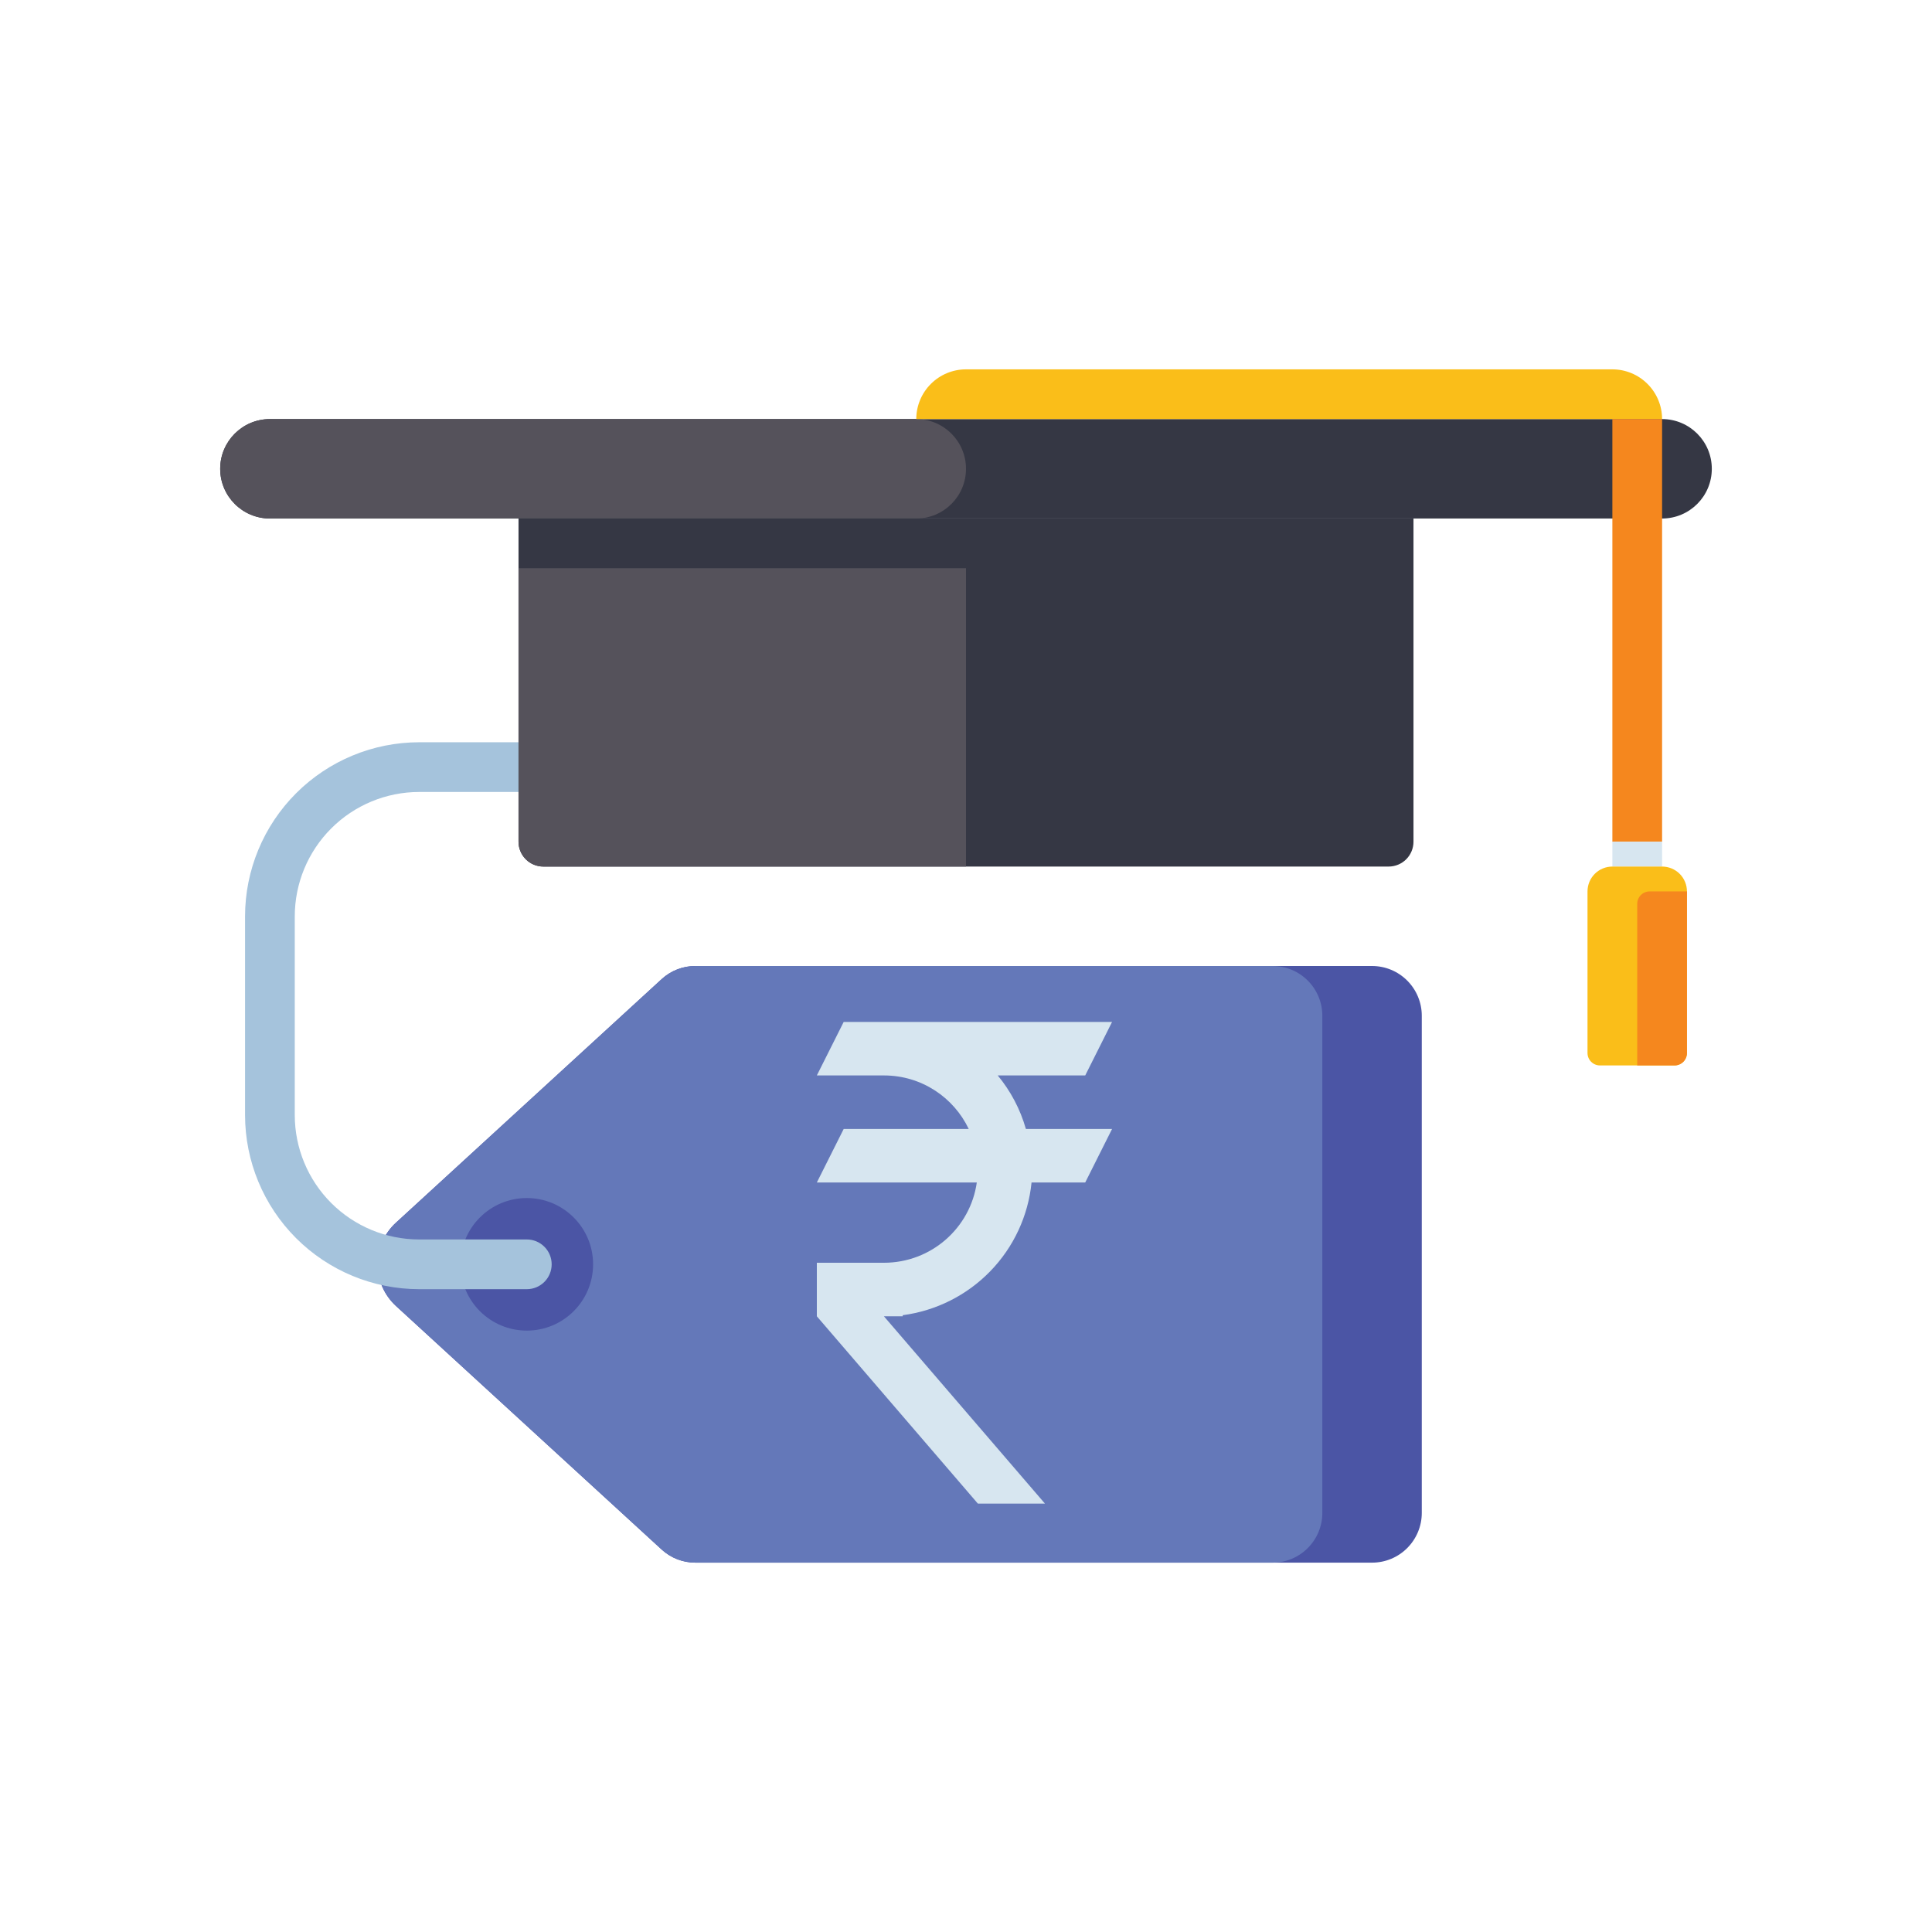 <svg width="68" height="68" viewBox="0 0 68 68" fill="none" xmlns="http://www.w3.org/2000/svg">
<g filter="url(#filter0_d_577_971)">
<path d="M2 5C2 2.791 3.791 1 6 1H62C64.209 1 66 2.791 66 5V61C66 63.209 64.209 65 62 65H6C3.791 65 2 63.209 2 61V5Z" fill="white" shape-rendering="crispEdges"/>
<path d="M24.473 54H48.292C48.756 54 49.201 53.816 49.529 53.487C49.857 53.159 50.042 52.714 50.042 52.25V34.75C50.042 34.286 49.857 33.841 49.529 33.513C49.201 33.184 48.756 33 48.292 33H24.473C24.035 33 23.613 33.164 23.29 33.46L13.937 42.034C13.733 42.22 13.571 42.447 13.46 42.699C13.349 42.952 13.292 43.224 13.292 43.5C13.292 43.776 13.349 44.048 13.46 44.301C13.571 44.553 13.734 44.78 13.937 44.966L23.29 53.54C23.613 53.836 24.035 54 24.473 54Z" fill="#4B55A5"/>
<path d="M24.473 54H44.792C45.256 54 45.701 53.816 46.029 53.487C46.357 53.159 46.542 52.714 46.542 52.25V34.75C46.542 34.286 46.357 33.841 46.029 33.513C45.701 33.184 45.256 33 44.792 33H24.473C24.035 33 23.613 33.164 23.29 33.46L13.937 42.034C13.733 42.22 13.571 42.447 13.46 42.699C13.349 42.952 13.292 43.224 13.292 43.5C13.292 43.776 13.349 44.048 13.46 44.301C13.571 44.553 13.734 44.78 13.937 44.966L23.29 53.54C23.613 53.836 24.035 54 24.473 54Z" fill="#6478B9"/>
<path d="M18.542 45.833C19.83 45.833 20.875 44.789 20.875 43.5C20.875 42.211 19.83 41.167 18.542 41.167C17.253 41.167 16.208 42.211 16.208 43.5C16.208 44.789 17.253 45.833 18.542 45.833Z" fill="#4B55A5"/>
<path d="M18.542 44.375H14.75C13.126 44.373 11.569 43.727 10.421 42.579C9.273 41.431 8.627 39.874 8.625 38.25V31.25C8.627 29.626 9.273 28.069 10.421 26.921C11.569 25.773 13.126 25.127 14.75 25.125H18.25C18.482 25.125 18.705 25.217 18.869 25.381C19.033 25.545 19.125 25.768 19.125 26C19.125 26.232 19.033 26.455 18.869 26.619C18.705 26.783 18.482 26.875 18.25 26.875H14.75C13.59 26.876 12.478 27.338 11.658 28.158C10.838 28.978 10.376 30.09 10.375 31.25V38.25C10.376 39.41 10.838 40.522 11.658 41.342C12.478 42.162 13.59 42.624 14.75 42.625H18.542C18.774 42.625 18.996 42.717 19.16 42.881C19.325 43.045 19.417 43.268 19.417 43.5C19.417 43.732 19.325 43.955 19.16 44.119C18.996 44.283 18.774 44.375 18.542 44.375Z" fill="#A5C3DC"/>
<path d="M58.5 13.75H9.5C8.534 13.75 7.75 14.534 7.75 15.5C7.75 16.466 8.534 17.25 9.5 17.25H58.5C59.467 17.25 60.25 16.466 60.25 15.5C60.25 14.534 59.467 13.75 58.5 13.75Z" fill="#353744"/>
<path d="M32.25 13.75H9.5C8.534 13.75 7.75 14.534 7.75 15.5C7.75 16.466 8.534 17.25 9.5 17.25H32.25C33.217 17.25 34 16.466 34 15.5C34 14.534 33.217 13.75 32.25 13.75Z" fill="#55525B"/>
<path d="M18.25 17.25H49.75V28.625C49.75 28.857 49.658 29.08 49.494 29.244C49.33 29.408 49.107 29.5 48.875 29.5H19.125C18.893 29.5 18.67 29.408 18.506 29.244C18.342 29.08 18.25 28.857 18.25 28.625V17.25Z" fill="#353744"/>
<path d="M18.25 19H34V29.5H19.125C18.893 29.5 18.67 29.408 18.506 29.244C18.342 29.08 18.25 28.857 18.25 28.625V19Z" fill="#55525B"/>
<path d="M34 12H56.75C57.214 12 57.659 12.184 57.987 12.513C58.316 12.841 58.5 13.286 58.5 13.75H32.25C32.25 13.286 32.434 12.841 32.763 12.513C33.091 12.184 33.536 12 34 12Z" fill="#FABE19"/>
<path d="M56.75 13.75H58.5V28.625H56.75V13.75Z" fill="#F5871E"/>
<path d="M56.75 28.625H58.5V29.5H56.75V28.625Z" fill="#D7E6F0"/>
<path d="M56.75 29.5H58.5C58.732 29.5 58.955 29.592 59.119 29.756C59.283 29.92 59.375 30.143 59.375 30.375V36.062C59.375 36.178 59.329 36.29 59.247 36.372C59.165 36.454 59.053 36.5 58.938 36.5H56.312C56.197 36.5 56.085 36.454 56.003 36.372C55.921 36.29 55.875 36.178 55.875 36.062V30.375C55.875 30.143 55.967 29.92 56.131 29.756C56.295 29.592 56.518 29.5 56.75 29.5Z" fill="#FABE19"/>
<path d="M58.062 30.375H59.375V36.062C59.375 36.178 59.329 36.29 59.247 36.372C59.165 36.454 59.053 36.5 58.938 36.5H57.625V30.812C57.625 30.697 57.671 30.585 57.753 30.503C57.835 30.421 57.947 30.375 58.062 30.375Z" fill="#F5871E"/>
<path d="M29.695 34.969H39.141L38.196 36.852H35.117C35.57 37.399 35.91 38.039 36.108 38.736H39.141L38.196 40.62H36.307C36.19 41.794 35.678 42.894 34.855 43.742C34.032 44.59 32.946 45.136 31.773 45.291V45.329H31.111L36.779 51.922H34.418L28.75 45.329V43.445H31.111C32.774 43.445 34.153 42.221 34.38 40.62H28.75L29.695 38.736H34.096C33.567 37.625 32.434 36.852 31.111 36.852H28.75L29.695 34.969Z" fill="#D7E6F0"/>
</g>
<defs>
<filter id="filter0_d_577_971" x="0" y="0" width="68" height="68" filterUnits="userSpaceOnUse" color-interpolation-filters="sRGB">
<feFlood flood-opacity="0" result="BackgroundImageFix"/>
<feColorMatrix in="SourceAlpha" type="matrix" values="0 0 0 0 0 0 0 0 0 0 0 0 0 0 0 0 0 0 127 0" result="hardAlpha"/>
<feOffset dy="1"/>
<feGaussianBlur stdDeviation="1"/>
<feComposite in2="hardAlpha" operator="out"/>
<feColorMatrix type="matrix" values="0 0 0 0 0.063 0 0 0 0 0.094 0 0 0 0 0.157 0 0 0 0.05 0"/>
<feBlend mode="normal" in2="BackgroundImageFix" result="effect1_dropShadow_577_971"/>
<feBlend mode="normal" in="SourceGraphic" in2="effect1_dropShadow_577_971" result="shape"/>
</filter>
</defs>
</svg>
